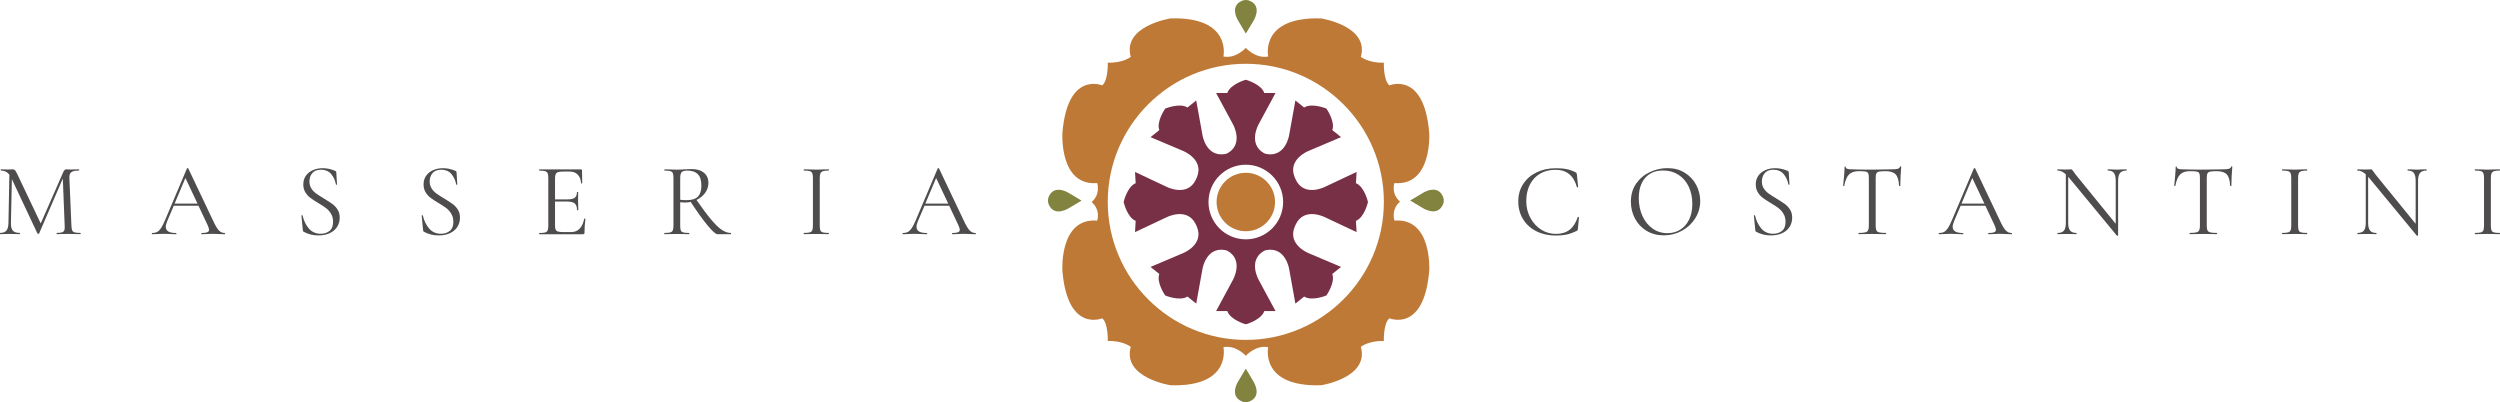 <?xml version="1.0" encoding="UTF-8"?>
<svg inkscape:version="1.1 (c68e22c387, 2021-05-23)" sodipodi:docname="masseria-costantini-logo_white-horiz.svg" version="1.1" viewBox="0 0 158.87 25.558" xmlns="http://www.w3.org/2000/svg" xmlns:inkscape="http://www.inkscape.org/namespaces/inkscape" xmlns:sodipodi="http://sodipodi.sourceforge.net/DTD/sodipodi-0.dtd"><sodipodi:namedview bordercolor="#666666" borderopacity="1.0" inkscape:current-layer="layer1" inkscape:cx="307.1944" inkscape:cy="91.272838" inkscape:document-units="mm" inkscape:pagecheckerboard="0" inkscape:pageopacity="0.0" inkscape:pageshadow="2" inkscape:window-height="1010" inkscape:window-maximized="1" inkscape:window-width="1920" inkscape:window-x="-6" inkscape:window-y="-6" inkscape:zoom="0.73406285" pagecolor="#ffffff" showgrid="false"/><g transform="translate(-23.651 -124.19)" inkscape:groupmode="layer" inkscape:label="Livello 1"><g transform="matrix(.353 0 0 -.353 28.777 139.03)"><path d="m0 0c0-0.075-0.018-0.112-0.056-0.112-0.386 0-0.691 7e-3 -0.916 0.019l-1.288 0.018-1.195-0.018c-0.199-0.012-0.48-0.019-0.84-0.019-0.026 0-0.038 0.037-0.038 0.112s0.012 0.112 0.038 0.112c0.422 0 0.737 0.034 0.942 0.102 0.206 0.07 0.342 0.191 0.412 0.366 0.068 0.174 0.09 0.448 0.064 0.822l-0.335 8.497-4.26-9.88c-0.024-0.05-0.074-0.074-0.149-0.074-0.063 0-0.118 0.024-0.168 0.074l-4.594 9.769-0.169-7.863c-0.012-0.661 0.099-1.129 0.337-1.402 0.236-0.274 0.652-0.411 1.251-0.411 0.025 0 0.038-0.037 0.038-0.112s-0.013-0.112-0.038-0.112c-0.349 0-0.617 7e-3 -0.804 0.019l-1.008 0.018-0.972-0.018c-0.173-0.012-0.422-0.019-0.746-0.019-0.026 0-0.038 0.037-0.038 0.112s0.012 0.112 0.038 0.112c0.523 0 0.899 0.14 1.13 0.421 0.23 0.28 0.351 0.744 0.364 1.392l0.168 8.666c-0.374 0.498-0.884 0.747-1.531 0.747-0.026 0-0.037 0.038-0.037 0.112 0 0.075 0.011 0.112 0.037 0.112l0.691-0.018c0.123-0.013 0.298-0.019 0.523-0.019 0.223 0 0.414 6e-3 0.569 0.019 0.156 0.012 0.278 0.018 0.365 0.018 0.161 0 0.296-0.059 0.401-0.177s0.258-0.383 0.457-0.794l4.166-8.779 4.071 9.284c0.138 0.311 0.324 0.466 0.562 0.466 0.061 0 0.151-6e-3 0.269-0.018 0.119-0.013 0.278-0.019 0.477-0.019l0.878 0.019c0.137 0.012 0.343 0.018 0.617 0.018 0.037 0 0.056-0.037 0.056-0.112 0-0.074-0.019-0.112-0.056-0.112-0.624 0-1.068-0.09-1.335-0.271-0.269-0.181-0.396-0.52-0.383-1.017l0.372-8.648c0.013-0.387 0.059-0.667 0.14-0.842 0.081-0.173 0.228-0.291 0.44-0.354 0.212-0.062 0.553-0.094 1.027-0.094 0.038 0 0.056-0.037 0.056-0.112" fill="#4f4c4d"/></g><g transform="matrix(.353 0 0 -.353 34.747 137.13)"><path d="m0 0h4.128l-2.186 4.612zm9.097-5.399c0-0.075-0.025-0.112-0.075-0.112-0.236 0-0.604 0.013-1.103 0.037-0.498 0.025-0.859 0.038-1.083 0.038-0.273 0-0.623-0.013-1.045-0.038-0.399-0.024-0.705-0.037-0.915-0.037-0.05 0-0.076 0.037-0.076 0.112s0.026 0.112 0.076 0.112c0.46 0 0.796 0.043 1.008 0.131 0.211 0.087 0.318 0.236 0.318 0.448 0 0.175-0.081 0.442-0.243 0.803l-1.663 3.531h-4.445l-1.177-2.765c-0.175-0.423-0.262-0.766-0.262-1.027 0-0.386 0.153-0.669 0.459-0.85 0.304-0.18 0.761-0.271 1.372-0.271 0.063 0 0.093-0.037 0.093-0.112s-0.03-0.112-0.093-0.112c-0.224 0-0.548 0.013-0.972 0.037-0.473 0.025-0.884 0.038-1.232 0.038-0.324 0-0.697-0.013-1.122-0.038-0.372-0.024-0.684-0.037-0.932-0.037-0.063 0-0.094 0.037-0.094 0.112s0.031 0.112 0.094 0.112c0.348 0 0.643 0.065 0.887 0.196 0.242 0.132 0.472 0.362 0.69 0.692s0.458 0.805 0.72 1.428l3.941 9.303c0.024 0.037 0.068 0.056 0.131 0.056 0.062 0 0.099-0.019 0.111-0.056l4.409-9.283c0.422-0.923 0.785-1.542 1.083-1.86 0.299-0.317 0.654-0.476 1.065-0.476 0.05 0 0.075-0.037 0.075-0.112" fill="#4f4c4d"/></g><g transform="matrix(.353 0 0 -.353 43.439 136.17)"><path d="m0 0c0.236-0.362 0.527-0.663 0.869-0.906s0.813-0.546 1.41-0.907c0.659-0.398 1.167-0.729 1.523-0.989 0.354-0.262 0.659-0.595 0.915-1 0.255-0.405 0.383-0.886 0.383-1.447 0-0.599-0.149-1.139-0.449-1.625-0.298-0.486-0.737-0.869-1.317-1.148-0.578-0.281-1.273-0.421-2.083-0.421-0.958 0-1.835 0.217-2.633 0.653-0.062 0.037-0.103 0.081-0.121 0.131-0.019 0.05-0.035 0.124-0.046 0.225l-0.243 2.54c-0.013 0.049 0.015 0.081 0.083 0.092 0.068 0.013 0.109-6e-3 0.121-0.055 0.199-0.897 0.57-1.669 1.111-2.316 0.542-0.648 1.262-0.972 2.159-0.972 0.622 0 1.149 0.171 1.578 0.514 0.429 0.342 0.645 0.887 0.645 1.634 0 0.56-0.125 1.046-0.374 1.457-0.25 0.412-0.552 0.751-0.906 1.018-0.354 0.269-0.838 0.582-1.448 0.943-0.597 0.361-1.068 0.673-1.411 0.934-0.342 0.262-0.632 0.592-0.869 0.991-0.236 0.398-0.354 0.864-0.354 1.4 0 0.624 0.166 1.155 0.496 1.597 0.329 0.442 0.759 0.773 1.289 0.991 0.528 0.217 1.092 0.326 1.689 0.326 0.735 0 1.463-0.149 2.186-0.448 0.187-0.062 0.28-0.169 0.28-0.317l0.131-2.149c0-0.05-0.031-0.074-0.094-0.074-0.062 0-0.099 0.024-0.112 0.074-0.1 0.648-0.367 1.249-0.803 1.803-0.435 0.554-1.065 0.831-1.886 0.831-0.698 0-1.218-0.203-1.56-0.608-0.343-0.404-0.513-0.905-0.513-1.503 0-0.485 0.118-0.908 0.354-1.269" fill="#4f4c4d"/></g><g transform="matrix(.353 0 0 -.353 51.082 136.17)"><path d="m0 0c0.236-0.362 0.527-0.663 0.869-0.906s0.813-0.546 1.41-0.907c0.659-0.398 1.167-0.729 1.523-0.989 0.354-0.262 0.659-0.595 0.915-1 0.255-0.405 0.383-0.886 0.383-1.447 0-0.599-0.149-1.139-0.449-1.625-0.298-0.486-0.737-0.869-1.317-1.148-0.578-0.281-1.273-0.421-2.083-0.421-0.958 0-1.835 0.217-2.633 0.653-0.062 0.037-0.103 0.081-0.121 0.131-0.019 0.05-0.035 0.124-0.046 0.225l-0.243 2.54c-0.013 0.049 0.015 0.081 0.083 0.092 0.068 0.013 0.109-6e-3 0.121-0.055 0.199-0.897 0.57-1.669 1.111-2.316 0.542-0.648 1.262-0.972 2.159-0.972 0.622 0 1.149 0.171 1.578 0.514 0.429 0.342 0.645 0.887 0.645 1.634 0 0.56-0.125 1.046-0.374 1.457-0.249 0.412-0.552 0.751-0.906 1.018-0.354 0.269-0.838 0.582-1.448 0.943-0.597 0.361-1.068 0.673-1.411 0.934-0.342 0.262-0.632 0.592-0.869 0.991-0.236 0.398-0.354 0.864-0.354 1.4 0 0.624 0.166 1.155 0.496 1.597 0.329 0.442 0.759 0.773 1.289 0.991 0.528 0.217 1.092 0.326 1.689 0.326 0.735 0 1.463-0.149 2.186-0.448 0.187-0.062 0.28-0.169 0.28-0.317l0.131-2.149c0-0.05-0.031-0.074-0.094-0.074-0.062 0-0.099 0.024-0.112 0.074-0.1 0.648-0.367 1.249-0.803 1.803-0.435 0.554-1.065 0.831-1.886 0.831-0.698 0-1.218-0.203-1.56-0.608-0.343-0.404-0.513-0.905-0.513-1.503 0-0.485 0.118-0.908 0.354-1.269" fill="#4f4c4d"/></g><g transform="matrix(.353 0 0 -.353 60.802 138.08)"><path d="m0 0c0.038 0 0.071-6e-3 0.103-0.018 0.031-0.013 0.046-0.032 0.046-0.057-0.111-0.785-0.168-1.606-0.168-2.465 0-0.101-0.022-0.171-0.065-0.215-0.044-0.043-0.122-0.065-0.234-0.065h-7.827c-0.024 0-0.037 0.037-0.037 0.112 0 0.074 0.013 0.111 0.037 0.111 0.474 0 0.819 0.033 1.038 0.094 0.216 0.063 0.367 0.184 0.448 0.365 0.081 0.18 0.12 0.457 0.12 0.831v8.648c0 0.373-0.039 0.647-0.12 0.822-0.081 0.174-0.232 0.295-0.448 0.364-0.219 0.068-0.564 0.103-1.038 0.103-0.024 0-0.037 0.037-0.037 0.112 0 0.074 0.013 0.112 0.037 0.112h7.509c0.113 0 0.168-0.056 0.168-0.169l0.038-2.297c0-0.037-0.031-0.059-0.093-0.066-0.063-6e-3 -0.1 0.011-0.113 0.048-0.037 0.659-0.236 1.173-0.597 1.541-0.361 0.367-0.841 0.551-1.438 0.551h-1.14c-0.435 0-0.756-0.035-0.962-0.103-0.206-0.069-0.348-0.188-0.429-0.355-0.081-0.168-0.122-0.42-0.122-0.756v-3.792h2.279c0.598 0 1.024 0.099 1.28 0.298 0.254 0.199 0.383 0.536 0.383 1.009 0 0.026 0.037 0.037 0.111 0.037 0.075 0 0.112-0.011 0.112-0.037l-0.018-1.513c0-0.36 5e-3 -0.636 0.018-0.822l0.019-0.897c0-0.024-0.037-0.037-0.111-0.037-0.076 0-0.113 0.013-0.113 0.037 0 0.549-0.134 0.941-0.401 1.177-0.269 0.237-0.714 0.355-1.337 0.355h-2.222v-4.295c0-0.35 0.037-0.604 0.113-0.766 0.074-0.162 0.211-0.275 0.41-0.336 0.199-0.063 0.511-0.094 0.934-0.094h1.494c0.599 0 1.096 0.212 1.494 0.636 0.399 0.422 0.667 1.008 0.803 1.754 0 0.025 0.026 0.038 0.076 0.038" fill="#4f4c4d"/></g><g transform="matrix(.353 0 0 -.353 67.266 136.91)"><path d="m0 0c0.972 0 1.665 0.212 2.083 0.636 0.416 0.423 0.625 1.077 0.625 1.961 0 0.971-0.215 1.669-0.645 2.091-0.429 0.424-1.054 0.636-1.876 0.636-0.486 0-0.823-0.087-1.009-0.262-0.186-0.174-0.28-0.529-0.28-1.065v-3.921c0.31-0.05 0.678-0.076 1.102-0.076m8.049-6.014c0-0.075-0.011-0.112-0.037-0.112h-2.409c-0.311 0-0.896 0.517-1.756 1.551-0.858 1.033-1.88 2.452-3.063 4.258-0.335-0.075-0.685-0.112-1.046-0.112-0.074 0-0.355 0.019-0.84 0.056v-4.239c0-0.387 0.037-0.667 0.111-0.842 0.075-0.173 0.221-0.292 0.44-0.355 0.217-0.061 0.563-0.093 1.037-0.093 0.037 0 0.055-0.037 0.055-0.112s-0.018-0.112-0.055-0.112c-0.387 0-0.692 6e-3 -0.916 0.019l-1.289 0.018-1.269-0.018c-0.225-0.013-0.543-0.019-0.954-0.019-0.024 0-0.037 0.037-0.037 0.112s0.013 0.112 0.037 0.112c0.473 0 0.822 0.032 1.046 0.093 0.225 0.063 0.376 0.184 0.458 0.365 0.081 0.18 0.122 0.458 0.122 0.832v8.648c0 0.372-0.038 0.646-0.112 0.821-0.075 0.174-0.221 0.295-0.44 0.365-0.218 0.068-0.564 0.102-1.036 0.102-0.038 0-0.056 0.038-0.056 0.112 0 0.075 0.018 0.112 0.056 0.112l0.916-0.018c0.523-0.026 0.945-0.037 1.269-0.037 0.274 0 0.53 5e-3 0.766 0.018 0.236 0.012 0.435 0.024 0.597 0.037 0.461 0.037 0.879 0.056 1.252 0.056 0.984 0 1.743-0.225 2.279-0.673 0.535-0.448 0.803-1.046 0.803-1.792 0-0.673-0.195-1.28-0.588-1.822-0.392-0.541-0.913-0.967-1.56-1.28 1.045-1.505 1.927-2.686 2.643-3.538 0.716-0.853 1.351-1.467 1.905-1.84 0.554-0.374 1.099-0.561 1.634-0.561 0.026 0 0.037-0.037 0.037-0.112" fill="#4f4c4d"/></g><g transform="matrix(.353 0 0 -.353 75.785 138.83)"><path d="m0 0c0.074-0.181 0.221-0.302 0.439-0.365 0.217-0.061 0.563-0.093 1.037-0.093 0.037 0 0.055-0.038 0.055-0.112 0-0.075-0.018-0.112-0.055-0.112-0.374 0-0.673 6e-3 -0.897 0.019l-1.326 0.018-1.288-0.018c-0.225-0.013-0.53-0.019-0.917-0.019-0.037 0-0.055 0.037-0.055 0.112 0 0.074 0.018 0.112 0.055 0.112 0.473 0 0.819 0.032 1.037 0.093 0.219 0.063 0.368 0.184 0.449 0.365 0.081 0.18 0.122 0.458 0.122 0.832v8.647c0 0.373-0.041 0.647-0.122 0.822-0.081 0.174-0.23 0.295-0.449 0.365-0.218 0.067-0.564 0.102-1.037 0.102-0.037 0-0.055 0.038-0.055 0.112 0 0.075 0.018 0.112 0.055 0.112l0.917-0.018c0.523-0.026 0.952-0.037 1.288-0.037 0.373 0 0.821 0.011 1.344 0.037l0.879 0.018c0.037 0 0.055-0.037 0.055-0.112 0-0.074-0.018-0.112-0.055-0.112-0.461 0-0.8-0.037-1.019-0.113-0.217-0.074-0.367-0.201-0.447-0.383-0.082-0.18-0.122-0.457-0.122-0.831v-8.609c0-0.374 0.037-0.652 0.112-0.832" fill="#4f4c4d"/></g><g transform="matrix(.353 0 0 -.353 82.454 137.13)"><path d="m0 0h4.128l-2.186 4.612zm9.096-5.399c0-0.075-0.024-0.112-0.074-0.112-0.236 0-0.604 0.013-1.103 0.037-0.498 0.025-0.859 0.038-1.083 0.038-0.274 0-0.623-0.013-1.045-0.038-0.399-0.024-0.705-0.037-0.915-0.037-0.05 0-0.076 0.037-0.076 0.112s0.026 0.112 0.076 0.112c0.46 0 0.796 0.043 1.008 0.131 0.211 0.087 0.318 0.236 0.318 0.448 0 0.175-0.081 0.442-0.243 0.803l-1.663 3.531h-4.445l-1.177-2.765c-0.175-0.423-0.262-0.766-0.262-1.027 0-0.386 0.152-0.669 0.459-0.85 0.304-0.18 0.761-0.271 1.372-0.271 0.063 0 0.093-0.037 0.093-0.112s-0.03-0.112-0.093-0.112c-0.224 0-0.548 0.013-0.972 0.037-0.473 0.025-0.884 0.038-1.232 0.038-0.324 0-0.698-0.013-1.122-0.038-0.372-0.024-0.684-0.037-0.932-0.037-0.063 0-0.094 0.037-0.094 0.112s0.031 0.112 0.094 0.112c0.348 0 0.643 0.065 0.886 0.196 0.243 0.132 0.473 0.362 0.691 0.692s0.458 0.805 0.72 1.428l3.941 9.303c0.024 0.037 0.068 0.056 0.131 0.056 0.062 0 0.099-0.019 0.111-0.056l4.409-9.283c0.422-0.923 0.785-1.542 1.083-1.86 0.299-0.317 0.654-0.476 1.065-0.476 0.05 0 0.074-0.037 0.074-0.112" fill="#4f4c4d"/></g><g transform="matrix(.353 0 0 -.353 123.22 134.94)"><path d="m0 0c0.536-0.111 1.07-0.304 1.606-0.578 0.087-0.05 0.138-0.094 0.15-0.131s0.031-0.131 0.056-0.28l0.225-2.223c0-0.037-0.035-0.059-0.103-0.065-0.07-7e-3 -0.109 8e-3 -0.122 0.046-0.573 2.08-1.855 3.12-3.848 3.12-1.046 0-1.967-0.23-2.764-0.692-0.798-0.461-1.413-1.117-1.849-1.971-0.437-0.853-0.654-1.846-0.654-2.978 0-1.084 0.239-2.078 0.719-2.979 0.479-0.904 1.127-1.617 1.942-2.14 0.816-0.523 1.704-0.783 2.662-0.783 1.022 0 1.849 0.248 2.485 0.746 0.635 0.498 1.12 1.258 1.457 2.28 0 0.024 0.031 0.037 0.093 0.037 0.087 0 0.131-0.02 0.131-0.057l-0.186-2.054c-0.014-0.15-0.033-0.243-0.057-0.28-0.026-0.038-0.075-0.081-0.149-0.131-0.648-0.311-1.255-0.53-1.822-0.655-0.567-0.123-1.217-0.186-1.952-0.186-1.308 0-2.475 0.259-3.502 0.775s-1.827 1.242-2.4 2.177c-0.574 0.934-0.86 2.004-0.86 3.211 0 1.171 0.293 2.208 0.879 3.111 0.585 0.903 1.391 1.603 2.418 2.102 1.028 0.497 2.183 0.746 3.465 0.746 0.785 0 1.444-0.056 1.98-0.168" fill="#4f4c4d"/></g><g transform="matrix(.353 0 0 -.353 130.42 138.79)"><path d="m0 0c0.678 0.41 1.213 1.014 1.606 1.812 0.392 0.796 0.588 1.743 0.588 2.837 0 1.171-0.218 2.212-0.653 3.12-0.436 0.91-1.05 1.619-1.841 2.13s-1.715 0.766-2.774 0.766c-1.369 0-2.441-0.442-3.212-1.327-0.772-0.884-1.158-2.098-1.158-3.641 0-1.171 0.218-2.239 0.653-3.205 0.436-0.965 1.046-1.724 1.832-2.278 0.783-0.555 1.673-0.831 2.67-0.831 0.847 0 1.609 0.206 2.289 0.617m-6.034-0.197c-0.903 0.543-1.601 1.276-2.091 2.204-0.493 0.928-0.739 1.94-0.739 3.036 0 1.282 0.323 2.381 0.971 3.297 0.648 0.914 1.479 1.602 2.494 2.063s2.052 0.691 3.11 0.691c1.183 0 2.223-0.277 3.119-0.831 0.897-0.554 1.585-1.286 2.065-2.195 0.479-0.909 0.719-1.874 0.719-2.894 0-1.133-0.3-2.174-0.897-3.12-0.597-0.947-1.398-1.693-2.4-2.241-1.004-0.548-2.089-0.822-3.259-0.822-1.16 0-2.19 0.27-3.092 0.812" fill="#4f4c4d"/></g><g transform="matrix(.353 0 0 -.353 135.74 136.17)"><path d="m0 0c0.236-0.362 0.527-0.663 0.869-0.906 0.343-0.243 0.813-0.546 1.41-0.907 0.659-0.398 1.167-0.729 1.523-0.989 0.355-0.262 0.659-0.595 0.915-1 0.255-0.405 0.383-0.886 0.383-1.447 0-0.599-0.149-1.139-0.449-1.625-0.298-0.486-0.737-0.869-1.317-1.148-0.578-0.281-1.273-0.421-2.083-0.421-0.958 0-1.835 0.217-2.633 0.653-0.062 0.037-0.103 0.081-0.121 0.131-0.019 0.05-0.035 0.124-0.046 0.225l-0.243 2.54c-0.013 0.049 0.015 0.081 0.084 0.092 0.067 0.013 0.108-6e-3 0.12-0.055 0.199-0.897 0.57-1.669 1.111-2.316 0.542-0.648 1.262-0.972 2.159-0.972 0.622 0 1.149 0.171 1.578 0.514 0.429 0.342 0.645 0.887 0.645 1.634 0 0.56-0.125 1.046-0.374 1.457-0.249 0.412-0.552 0.751-0.906 1.018-0.354 0.269-0.838 0.582-1.448 0.943-0.597 0.361-1.068 0.673-1.411 0.934-0.342 0.262-0.632 0.592-0.868 0.991-0.237 0.398-0.355 0.864-0.355 1.4 0 0.624 0.166 1.155 0.496 1.597 0.329 0.442 0.759 0.773 1.289 0.991 0.528 0.217 1.092 0.326 1.689 0.326 0.735 0 1.464-0.149 2.186-0.448 0.187-0.062 0.28-0.169 0.28-0.317l0.131-2.149c0-0.05-0.031-0.074-0.094-0.074-0.062 0-0.099 0.024-0.112 0.074-0.1 0.648-0.367 1.249-0.803 1.803-0.435 0.554-1.065 0.831-1.886 0.831-0.698 0-1.218-0.203-1.559-0.608-0.344-0.404-0.514-0.905-0.514-1.503 0-0.485 0.118-0.908 0.354-1.269" fill="#4f4c4d"/></g><g transform="matrix(.353 0 0 -.353 141.15 135.28)"><path d="m0 0c-0.392-0.398-0.676-1.077-0.851-2.035 0-0.026-0.033-0.037-0.102-0.037-0.068 0-0.103 0.011-0.103 0.037 0.05 0.449 0.107 1.033 0.168 1.755 0.063 0.722 0.094 1.264 0.094 1.625 0 0.062 0.035 0.094 0.103 0.094s0.103-0.032 0.103-0.094c0-0.273 0.336-0.411 1.008-0.411 1.059-0.037 2.31-0.055 3.754-0.055 0.735 0 1.514 0.012 2.335 0.037l1.271 0.018c0.448 0 0.781 0.031 0.999 0.094 0.218 0.062 0.358 0.186 0.42 0.374 0.012 0.049 0.049 0.075 0.112 0.075 0.062 0 0.094-0.026 0.094-0.075-0.037-0.362-0.076-0.91-0.113-1.645s-0.055-1.332-0.055-1.792c0-0.026-0.038-0.037-0.112-0.037-0.076 0-0.113 0.011-0.113 0.037-0.037 0.971-0.237 1.652-0.597 2.045-0.362 0.392-0.959 0.588-1.794 0.588-0.56 0-0.959-0.025-1.195-0.075-0.237-0.05-0.398-0.155-0.486-0.317-0.087-0.162-0.131-0.436-0.131-0.823v-8.609c0-0.387 0.044-0.667 0.131-0.842 0.088-0.173 0.256-0.291 0.505-0.354 0.248-0.062 0.641-0.094 1.176-0.094 0.038 0 0.056-0.037 0.056-0.112s-0.018-0.112-0.056-0.112c-0.41 0-0.74 7e-3 -0.99 0.019l-1.457 0.018-1.4-0.018c-0.249-0.012-0.592-0.019-1.028-0.019-0.024 0-0.037 0.037-0.037 0.112s0.013 0.112 0.037 0.112c0.536 0 0.928 0.032 1.177 0.094 0.249 0.063 0.42 0.183 0.514 0.364 0.092 0.181 0.14 0.458 0.14 0.832v8.648c0 0.386-0.044 0.657-0.131 0.812-0.088 0.156-0.249 0.254-0.486 0.299-0.236 0.043-0.634 0.065-1.194 0.065-0.786 0-1.374-0.2-1.766-0.598" fill="#4f4c4d"/></g><g transform="matrix(.353 0 0 -.353 148.3 137.13)"><path d="m0 0h4.128l-2.185 4.612zm9.097-5.399c0-0.075-0.025-0.112-0.075-0.112-0.236 0-0.604 0.013-1.102 0.037-0.499 0.025-0.86 0.038-1.084 0.038-0.273 0-0.623-0.013-1.045-0.038-0.398-0.024-0.704-0.037-0.915-0.037-0.05 0-0.076 0.037-0.076 0.112s0.026 0.112 0.076 0.112c0.46 0 0.796 0.043 1.009 0.131 0.21 0.087 0.317 0.236 0.317 0.448 0 0.175-0.081 0.442-0.243 0.803l-1.663 3.531h-4.445l-1.177-2.765c-0.174-0.423-0.262-0.766-0.262-1.027 0-0.386 0.153-0.669 0.459-0.85 0.304-0.18 0.762-0.271 1.372-0.271 0.063 0 0.094-0.037 0.094-0.112s-0.031-0.112-0.094-0.112c-0.223 0-0.548 0.013-0.972 0.037-0.472 0.025-0.883 0.038-1.231 0.038-0.324 0-0.698-0.013-1.122-0.038-0.373-0.024-0.685-0.037-0.933-0.037-0.063 0-0.094 0.037-0.094 0.112s0.031 0.112 0.094 0.112c0.348 0 0.644 0.065 0.887 0.196 0.242 0.132 0.472 0.362 0.69 0.692s0.458 0.805 0.72 1.428l3.941 9.303c0.024 0.037 0.068 0.056 0.131 0.056 0.062 0 0.099-0.019 0.112-0.056l4.408-9.283c0.422-0.923 0.785-1.542 1.083-1.86 0.299-0.317 0.654-0.476 1.065-0.476 0.05 0 0.075-0.037 0.075-0.112" fill="#4f4c4d"/></g><g transform="matrix(.353 0 0 -.353 158.8 134.99)"><path d="m0 0c0-0.074-0.018-0.112-0.055-0.112-0.523 0-0.903-0.143-1.14-0.43-0.236-0.287-0.354-0.753-0.354-1.4v-9.844c0-0.026-0.033-0.043-0.094-0.056-0.063-0.013-0.107-7e-3 -0.131 0.018l-8.592 10.405-0.168 0.186v-8.292c0-0.648 0.114-1.112 0.346-1.392 0.23-0.281 0.6-0.421 1.111-0.421 0.037 0 0.055-0.037 0.055-0.112s-0.018-0.112-0.055-0.112c-0.312 0-0.549 6e-3 -0.711 0.019l-0.932 0.018-0.954-0.018c-0.175-0.013-0.429-0.019-0.765-0.019-0.025 0-0.038 0.037-0.038 0.112s0.013 0.112 0.038 0.112c0.535 0 0.914 0.14 1.139 0.421 0.224 0.28 0.337 0.744 0.337 1.392v8.74c-0.486 0.449-0.978 0.673-1.476 0.673-0.038 0-0.057 0.038-0.057 0.112 0 0.075 0.019 0.112 0.057 0.112l0.691-0.018c0.149-0.013 0.354-0.019 0.617-0.019 0.273 0 0.497 6e-3 0.672 0.019 0.174 0.011 0.311 0.018 0.411 0.018 0.098 0 0.171-0.022 0.214-0.066 0.044-0.043 0.116-0.14 0.215-0.289 0.15-0.225 0.299-0.429 0.448-0.616l7.191-8.835v7.752c0 0.647-0.109 1.113-0.326 1.4-0.218 0.287-0.582 0.43-1.093 0.43-0.025 0-0.038 0.038-0.038 0.112 0 0.075 0.013 0.112 0.038 0.112l0.728-0.018c0.374-0.026 0.678-0.037 0.916-0.037 0.224 0 0.535 0.011 0.934 0.037l0.766 0.018c0.037 0 0.055-0.037 0.055-0.112" fill="#4f4c4d"/></g><g transform="matrix(.353 0 0 -.353 162.19 135.28)"><path d="m0 0c-0.392-0.398-0.676-1.077-0.851-2.035 0-0.026-0.033-0.037-0.103-0.037-0.067 0-0.102 0.011-0.102 0.037 0.05 0.449 0.106 1.033 0.168 1.755 0.063 0.722 0.094 1.264 0.094 1.625 0 0.062 0.035 0.094 0.103 0.094 0.067 0 0.103-0.032 0.103-0.094 0-0.273 0.336-0.411 1.008-0.411 1.059-0.037 2.31-0.055 3.754-0.055 0.735 0 1.514 0.012 2.335 0.037l1.27 0.018c0.449 0 0.782 0.031 1 0.094 0.217 0.062 0.357 0.186 0.42 0.374 0.012 0.049 0.049 0.075 0.112 0.075 0.062 0 0.094-0.026 0.094-0.075-0.037-0.362-0.076-0.91-0.113-1.645-0.038-0.735-0.056-1.332-0.056-1.792 0-0.026-0.037-0.037-0.111-0.037-0.076 0-0.113 0.011-0.113 0.037-0.038 0.971-0.237 1.652-0.598 2.045-0.361 0.392-0.958 0.588-1.793 0.588-0.56 0-0.959-0.025-1.195-0.075-0.237-0.05-0.399-0.155-0.486-0.317s-0.131-0.436-0.131-0.823v-8.609c0-0.387 0.044-0.667 0.131-0.842 0.087-0.173 0.256-0.291 0.505-0.354 0.248-0.062 0.641-0.094 1.176-0.094 0.038 0 0.056-0.037 0.056-0.112s-0.018-0.112-0.056-0.112c-0.411 0-0.741 7e-3 -0.99 0.019l-1.457 0.018-1.4-0.018c-0.25-0.012-0.592-0.019-1.028-0.019-0.024 0-0.038 0.037-0.038 0.112s0.014 0.112 0.038 0.112c0.536 0 0.927 0.032 1.177 0.094 0.249 0.063 0.42 0.183 0.514 0.364 0.092 0.181 0.14 0.458 0.14 0.832v8.648c0 0.386-0.044 0.657-0.131 0.812-0.088 0.156-0.25 0.254-0.486 0.299-0.236 0.043-0.635 0.065-1.195 0.065-0.785 0-1.373-0.2-1.765-0.598" fill="#4f4c4d"/></g><g transform="matrix(.353 0 0 -.353 169.73 138.83)"><path d="m0 0c0.074-0.181 0.221-0.302 0.439-0.365 0.217-0.061 0.563-0.093 1.037-0.093 0.037 0 0.055-0.038 0.055-0.112 0-0.075-0.018-0.112-0.055-0.112-0.374 0-0.673 6e-3 -0.897 0.019l-1.326 0.018-1.288-0.018c-0.225-0.013-0.529-0.019-0.916-0.019-0.038 0-0.056 0.037-0.056 0.112 0 0.074 0.018 0.112 0.056 0.112 0.472 0 0.818 0.032 1.036 0.093 0.219 0.063 0.368 0.184 0.449 0.365 0.081 0.18 0.122 0.458 0.122 0.832v8.647c0 0.373-0.041 0.647-0.122 0.822-0.081 0.174-0.23 0.295-0.449 0.365-0.218 0.067-0.564 0.102-1.036 0.102-0.038 0-0.056 0.038-0.056 0.112 0 0.075 0.018 0.112 0.056 0.112l0.916-0.018c0.523-0.026 0.952-0.037 1.288-0.037 0.373 0 0.821 0.011 1.344 0.037l0.879 0.018c0.037 0 0.055-0.037 0.055-0.112 0-0.074-0.018-0.112-0.055-0.112-0.461 0-0.8-0.037-1.019-0.113-0.217-0.074-0.367-0.201-0.447-0.383-0.082-0.18-0.122-0.457-0.122-0.831v-8.609c0-0.374 0.037-0.652 0.112-0.832" fill="#4f4c4d"/></g><g transform="matrix(.353 0 0 -.353 177.86 134.99)"><path d="m0 0c0-0.074-0.018-0.112-0.055-0.112-0.523 0-0.903-0.143-1.14-0.43-0.236-0.287-0.354-0.753-0.354-1.4v-9.844c0-0.026-0.033-0.043-0.094-0.056-0.063-0.013-0.107-7e-3 -0.131 0.018l-8.592 10.405-0.168 0.186v-8.292c0-0.648 0.114-1.112 0.346-1.392 0.23-0.281 0.599-0.421 1.111-0.421 0.037 0 0.055-0.037 0.055-0.112s-0.018-0.112-0.055-0.112c-0.313 0-0.549 6e-3 -0.711 0.019l-0.933 0.018-0.953-0.018c-0.175-0.013-0.429-0.019-0.765-0.019-0.025 0-0.038 0.037-0.038 0.112s0.013 0.112 0.038 0.112c0.535 0 0.914 0.14 1.139 0.421 0.223 0.28 0.337 0.744 0.337 1.392v8.74c-0.486 0.449-0.978 0.673-1.476 0.673-0.038 0-0.057 0.038-0.057 0.112 0 0.075 0.019 0.112 0.057 0.112l0.69-0.018c0.149-0.013 0.355-0.019 0.617-0.019 0.274 0 0.498 6e-3 0.672 0.019 0.175 0.011 0.311 0.018 0.411 0.018 0.099 0 0.171-0.022 0.215-0.066 0.043-0.043 0.116-0.14 0.214-0.289 0.151-0.225 0.3-0.429 0.449-0.616l7.191-8.835v7.752c0 0.647-0.109 1.113-0.326 1.4-0.219 0.287-0.582 0.43-1.093 0.43-0.025 0-0.038 0.038-0.038 0.112 0 0.075 0.013 0.112 0.038 0.112l0.728-0.018c0.374-0.026 0.678-0.037 0.916-0.037 0.223 0 0.534 0.011 0.934 0.037l0.766 0.018c0.037 0 0.055-0.037 0.055-0.112" fill="#4f4c4d"/></g><g transform="matrix(.353 0 0 -.353 181.98 138.83)"><path d="m0 0c0.075-0.181 0.221-0.302 0.439-0.365 0.218-0.061 0.563-0.093 1.038-0.093 0.037 0 0.055-0.038 0.055-0.112 0-0.075-0.018-0.112-0.055-0.112-0.374 0-0.674 6e-3 -0.897 0.019l-1.327 0.018-1.288-0.018c-0.225-0.013-0.529-0.019-0.916-0.019-0.037 0-0.055 0.037-0.055 0.112 0 0.074 0.018 0.112 0.055 0.112 0.472 0 0.818 0.032 1.037 0.093 0.218 0.063 0.367 0.184 0.448 0.365 0.081 0.18 0.122 0.458 0.122 0.832v8.647c0 0.373-0.041 0.647-0.122 0.822-0.081 0.174-0.23 0.295-0.448 0.365-0.219 0.067-0.565 0.102-1.037 0.102-0.037 0-0.055 0.038-0.055 0.112 0 0.075 0.018 0.112 0.055 0.112l0.916-0.018c0.523-0.026 0.952-0.037 1.288-0.037 0.373 0 0.822 0.011 1.345 0.037l0.879 0.018c0.037 0 0.055-0.037 0.055-0.112 0-0.074-0.018-0.112-0.055-0.112-0.462 0-0.801-0.037-1.019-0.113-0.218-0.074-0.368-0.201-0.448-0.383-0.082-0.18-0.122-0.457-0.122-0.831v-8.609c0-0.374 0.038-0.652 0.112-0.832" fill="#4f4c4d"/></g><g transform="matrix(.353 0 0 -.353 102.82 145.79)"><path d="m0 0c-13.704 0-24.854 11.149-24.854 24.854s11.15 24.854 24.854 24.854c13.705 0 24.854-11.149 24.854-24.854s-11.149-24.854-24.854-24.854m26.753 21.476s-0.671 1.965 1.008 3.416c-1.679 1.451-1.008 3.34-1.008 3.34 6.829-0.553 6.269 8.959 6.269 8.959-0.896 11.283-7.164 8.628-7.164 8.628-1.12 0.885-1.007 4.093-1.007 4.093-2.687-0.111-4.143 1.042-4.143 1.042 1.568 5.577-7.163 6.921-7.163 6.921-11.082 0.333-9.515-6.857-9.515-6.857-2.239-0.443-4.03 1.548-4.03 1.548s-1.791-1.991-4.03-1.548c0 0 1.568 7.19-9.514 6.857 0 0-8.731-1.344-7.164-6.921 0 0-1.456-1.153-4.142-1.042 0 0 0.112-3.208-1.007-4.093 0 0-6.269 2.655-7.164-8.628 0 0-0.56-9.512 6.268-8.959 0 0 0.672-1.965-1.007-3.416 1.679-1.451 1.007-3.34 1.007-3.34-6.828 0.553-6.268-8.959-6.268-8.959 0.895-11.283 7.164-8.628 7.164-8.628 1.119-0.885 1.007-4.093 1.007-4.093 2.686 0.111 4.142-1.042 4.142-1.042-1.567-5.576 7.164-6.921 7.164-6.921 11.082-0.333 9.514 6.857 9.514 6.857 2.239 0.443 4.03-1.548 4.03-1.548s1.791 1.991 4.03 1.548c0 0-1.567-7.19 9.515-6.857 0 0 8.731 1.345 7.163 6.921 0 0 1.456 1.153 4.143 1.042 0 0-0.113 3.208 1.007 4.093 0 0 6.268-2.655 7.164 8.628 0 0 0.56 9.512-6.269 8.959" fill="#be7936"/></g><g transform="matrix(.353 0 0 -.353 102.82 139.4)"><path d="m0 0c-3.704 0-6.719 3.014-6.719 6.719 0 3.704 3.015 6.717 6.719 6.717s6.718-3.013 6.718-6.717c0-3.705-3.014-6.719-6.718-6.719m19.827 10.108 0.115 2.026-5.713-2.691s-3.705-1.886-5.226 1.282l-0.208 0.46c-1.335 3.252 2.541 4.753 2.541 4.753l5.815 2.463-1.581 1.268c0.572 1.554-1.063 3.872-1.063 3.872s-2.613 1.091-4.001 0.192l-1.58 1.268-1.124-6.226s-0.614-4.009-4.071-3.415l-0.405 0.124c-3.07 1.702-0.98 5.303-0.98 5.303l3.005 5.565h-2.025c-0.523 1.571-3.243 2.356-3.243 2.356h-0.166s-2.721-0.785-3.243-2.356h-2.025l3.004-5.565s2.09-3.601-0.979-5.303l-0.406-0.124c-3.457-0.594-4.07 3.415-4.07 3.415l-1.124 6.226-1.581-1.268c-1.387 0.899-4.001-0.192-4.001-0.192s-1.635-2.318-1.063-3.872l-1.58-1.268 5.814-2.463s3.876-1.501 2.541-4.753l-0.208-0.46c-1.521-3.168-5.225-1.282-5.225-1.282l-5.713 2.691 0.115-2.026c-1.535-0.612-2.163-3.38-2.163-3.38v-0.019s0.628-2.768 2.163-3.38l-0.115-2.026 5.713 2.69s3.704 1.887 5.225-1.282l0.208-0.46c1.335-3.251-2.541-4.753-2.541-4.753l-5.814-2.462 1.58-1.268c-0.572-1.554 1.063-3.872 1.063-3.872s2.614-1.092 4.001-0.192l1.581-1.269 1.124 6.226s0.613 4.01 4.07 3.416l0.406-0.124c3.069-1.703 0.979-5.303 0.979-5.303l-3.004-5.565h2.025c0.522-1.571 3.243-2.356 3.243-2.356h0.166s2.72 0.785 3.243 2.356h2.025l-3.005 5.565s-2.09 3.6 0.98 5.303l0.405 0.124c3.457 0.594 4.071-3.416 4.071-3.416l1.124-6.226 1.58 1.269c1.388-0.9 4.001 0.192 4.001 0.192s1.635 2.318 1.063 3.872l1.581 1.268-5.815 2.462s-3.876 1.502-2.541 4.753l0.208 0.46c1.521 3.169 5.226 1.282 5.226 1.282l5.713-2.69-0.115 2.026c1.535 0.612 2.163 3.38 2.163 3.38v0.019s-0.628 2.768-2.163 3.38" fill="#783046"/></g><g transform="matrix(.353 0 0 -.353 90.287 137.16)"><path d="m0 0c1.033-2.549 3.827-0.629 3.827-0.629l2.106 1.258-2.106 1.258s-2.794 1.921-3.827-0.629c0 0-0.251-0.553 0-1.258" fill="#81833f"/></g><g transform="matrix(.353 0 0 -.353 115.36 136.71)"><path d="m0 0c-1.033 2.549-3.828 0.629-3.828 0.629l-2.105-1.258 2.105-1.259s2.795-1.92 3.828 0.63c0 0 0.251 0.553 0 1.258" fill="#81833f"/></g><g transform="matrix(.353 0 0 -.353 102.6 124.23)"><path d="m0 0c-2.549-1.033-0.629-3.828-0.629-3.828l1.258-2.105 1.258 2.105s1.921 2.795-0.629 3.828c0 0-0.553 0.251-1.258 0" fill="#81833f"/></g><g transform="matrix(.353 0 0 -.353 103.04 149.71)"><path d="m0 0c2.549 1.033 0.629 3.828 0.629 3.828l-1.258 2.105-1.259-2.105s-1.92-2.795 0.63-3.828c0 0 0.553-0.251 1.258 0" fill="#81833f"/></g><g transform="matrix(.353 0 0 -.353 102.82 135.17)"><path d="m0 0c-2.902 0-5.262-2.36-5.262-5.26 0-2.902 2.36-5.262 5.262-5.262s5.262 2.36 5.262 5.262c0 2.9-2.36 5.26-5.262 5.26" fill="#be7936"/></g></g></svg>
